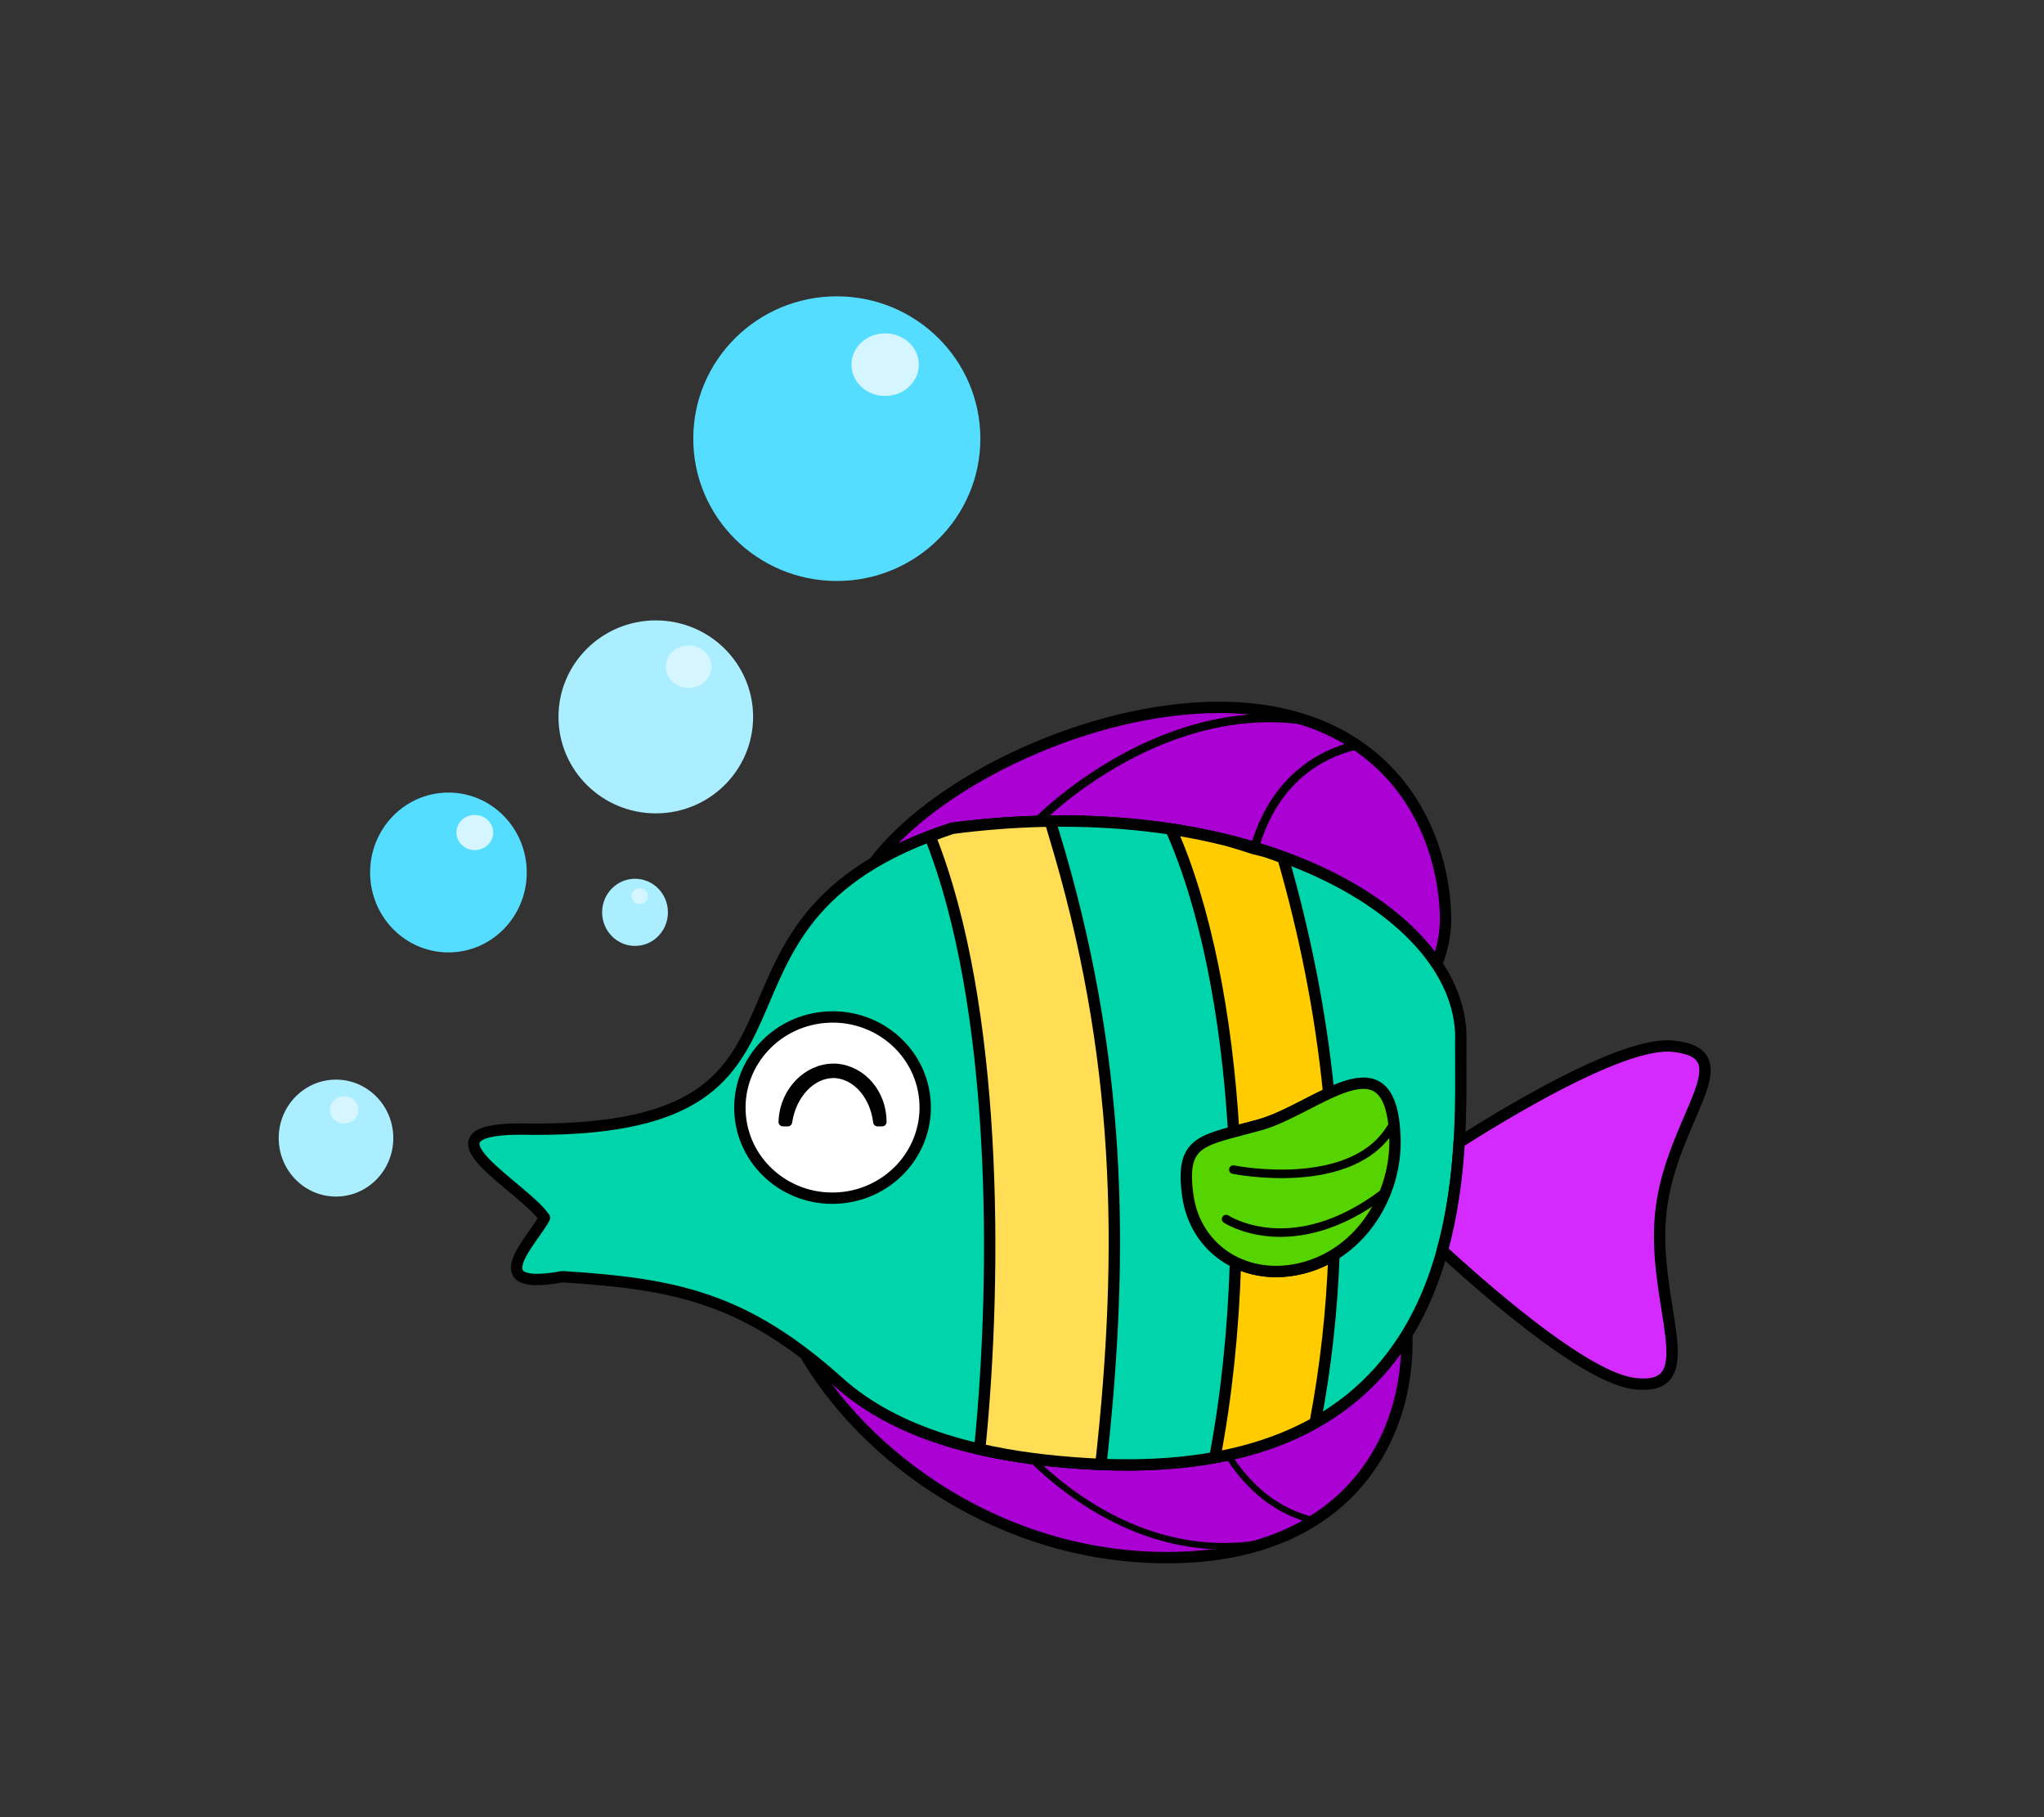 <?xml version="1.0" encoding="UTF-8" standalone="no"?>
<!-- Creator: CorelDRAW 2018 (64 位元) -->

<svg
   xmlns:dc="http://purl.org/dc/elements/1.1/"
   xmlns:cc="http://creativecommons.org/ns#"
   xmlns:rdf="http://www.w3.org/1999/02/22-rdf-syntax-ns#"
   xmlns:svg="http://www.w3.org/2000/svg"
   xmlns="http://www.w3.org/2000/svg"
   xmlns:sodipodi="http://sodipodi.sourceforge.net/DTD/sodipodi-0.dtd"
   xmlns:inkscape="http://www.inkscape.org/namespaces/inkscape"
   xml:space="preserve"
   width="180mm"
   height="160mm"
   version="1.1"
   style="shape-rendering:geometricPrecision; text-rendering:geometricPrecision; image-rendering:optimizeQuality; fill-rule:evenodd; clip-rule:evenodd"
   viewBox="0 0 18000 16000"
   id="svg1006"
   sodipodi:docname="04-4.svg"
   inkscape:version="0.92.4 (5da689c313, 2019-01-14)"
   inkscape:export-filename="D:\曾小千-1\inkscape\每日交-2\7-動畫元件\png\04-1\04-4.png"
   inkscape:export-xdpi="96"
   inkscape:export-ydpi="96"><rect x="0" y="0" width="18000" height="16000" fill="#333333" stroke="none"/><sodipodi:namedview
   pagecolor="#ffffff"
   bordercolor="#666666"
   borderopacity="1"
   objecttolerance="10"
   gridtolerance="10"
   guidetolerance="10"
   inkscape:pageopacity="0"
   inkscape:pageshadow="2"
   inkscape:window-width="1920"
   inkscape:window-height="1137"
   id="namedview1008"
   showgrid="false"
   inkscape:zoom="2.2019579"
   inkscape:cx="223.83777"
   inkscape:cy="274.74921"
   inkscape:window-x="-8"
   inkscape:window-y="-8"
   inkscape:window-maximized="1"
   inkscape:current-layer="svg1006" />
 <defs
   id="defs971">
  <style
   type="text/css"
   id="style969">
   <![CDATA[
    .str8 {stroke:black;stroke-width:99.99;stroke-linecap:round;stroke-linejoin:round;stroke-miterlimit:22.926}
    .str5 {stroke:black;stroke-width:99.99;stroke-linecap:round;stroke-linejoin:round;stroke-miterlimit:22.926}
    .str9 {stroke:black;stroke-width:99.99;stroke-linecap:round;stroke-linejoin:round;stroke-miterlimit:22.926}
    .str1 {stroke:black;stroke-width:99.99;stroke-linecap:round;stroke-linejoin:round;stroke-miterlimit:22.926}
    .str10 {stroke:black;stroke-width:99.99;stroke-linecap:round;stroke-linejoin:round;stroke-miterlimit:22.926}
    .str0 {stroke:black;stroke-width:99.99;stroke-linecap:round;stroke-linejoin:round;stroke-miterlimit:22.926}
    .str4 {stroke:black;stroke-width:99.99;stroke-linecap:round;stroke-linejoin:round;stroke-miterlimit:22.926}
    .str2 {stroke:black;stroke-width:80.59;stroke-linecap:round;stroke-linejoin:round;stroke-miterlimit:22.926}
    .str3 {stroke:black;stroke-width:80.59;stroke-linecap:round;stroke-linejoin:round;stroke-miterlimit:22.926}
    .str6 {stroke:black;stroke-width:107.41;stroke-linecap:round;stroke-linejoin:round;stroke-miterlimit:22.926}
    .str7 {stroke:black;stroke-width:107.45;stroke-linecap:round;stroke-linejoin:round;stroke-miterlimit:22.926}
    .str11 {stroke:black;stroke-width:107.45;stroke-linecap:round;stroke-linejoin:round;stroke-miterlimit:22.926}
    .fil1 {fill:none}
    .fil2 {fill:none}
    .fil3 {fill:black}
    .fil0 {fill:white}
   ]]>
  </style>
 
  
  
 
   
   
   
   
   
   
   
   
   
   
   
   
   
   
   
  </defs>
 <path
   class="fil0 str0"
   d="m 7083.832,11910.982 c 6.726,13.09 13.927,26.148 21.784,39.165 594.946,985.918 1857.592,1821.467 3316.201,1761.405 1449.756,-59.698 1996.901,-1052.694 1966.561,-1962.168 -432.415,704.071 -1255.358,1233.011 -2819.486,1138.163 -911.06,-55.249 -1674.341,-261.05 -2184.417,-718.854 -107.009,-96.064 -206.434,-181.501 -300.643,-257.711 z"
   id="path974"
   inkscape:connector-curvature="0"
   style="fill:#aa00d4;fill-opacity:1;stroke:#000000;stroke-width:100.012;stroke-linecap:round;stroke-linejoin:round;stroke-miterlimit:22.926;stroke-dasharray:none"
   inkscape:export-filename="D:\曾小千-1\inkscape\每日交-2\png\06.png"
   inkscape:export-xdpi="96"
   inkscape:export-ydpi="96" /><path
   class="fil0 str1"
   d="m 12729.351,8041.704 c 6.316,153.389 -21.003,303.249 -77.524,446.767 -561.124,-837.294 -2183.001,-1465.992 -4266.029,-1195.773 -284.911,92.381 -512.501,198.017 -696.72,312.611 523.632,-701.234 1802.909,-1328.257 2918.196,-1374.182 1458.651,-60.064 2084.442,896.602 2122.078,1810.577 z"
   id="path976"
   inkscape:connector-curvature="0"
   style="fill:#aa00d4;fill-opacity:1;stroke:#000000;stroke-width:100.012;stroke-linecap:round;stroke-linejoin:round;stroke-miterlimit:22.926;stroke-dasharray:none"
   inkscape:export-filename="D:\曾小千-1\inkscape\每日交-2\png\06.png"
   inkscape:export-xdpi="96"
   inkscape:export-ydpi="96" /><path
   class="fil1 str2"
   d="m 9077.763,12840.581 c 326.713,320.566 1091.492,937.188 2104.142,732.727"
   id="path978"
   inkscape:connector-curvature="0"
   style="fill:none;stroke:#000000;stroke-width:56.357;stroke-linecap:round;stroke-linejoin:round;stroke-miterlimit:22.926"
   inkscape:export-filename="D:\曾小千-1\inkscape\每日交-2\png\06.png"
   inkscape:export-xdpi="96"
   inkscape:export-ydpi="96" /><path
   class="fil2 str3"
   d="m 10810.91,12811.186 c 134.404,202.811 353.405,473.635 742.728,571.819"
   id="path980"
   inkscape:connector-curvature="0"
   style="fill:none;stroke:#000000;stroke-width:56.357;stroke-linecap:round;stroke-linejoin:round;stroke-miterlimit:22.926"
   inkscape:export-filename="D:\曾小千-1\inkscape\每日交-2\png\06.png"
   inkscape:export-xdpi="96"
   inkscape:export-ydpi="96" /><path
   class="fil0 str4"
   d="m 12863.777,9179.433 c -3.038,503.255 48.638,1483.364 -336.613,2311.166 -385.259,827.746 -1207.462,1503.111 -2958.272,1396.948 -911.06,-55.249 -1674.341,-261.043 -2184.417,-718.854 -829.054,-744.178 -1439.514,-864.951 -2431.814,-927.416 -742.331,136.804 -250.656,-331.59 -158.184,-518.724 -191.745,-279.483 -1151.44,-774.536 -225.074,-781.715 3064.805,65.298 1257.848,-1818.556 3816.402,-2648.133 2630.698,-341.274 4526.321,751.124 4477.931,1886.884 z"
   id="path982"
   inkscape:connector-curvature="0"
   style="fill:#00d4aa;fill-opacity:1;stroke:#000000;stroke-width:100.012;stroke-linecap:round;stroke-linejoin:round;stroke-miterlimit:22.926;stroke-dasharray:none"
   inkscape:export-filename="D:\曾小千-1\inkscape\每日交-2\png\06.png"
   inkscape:export-xdpi="96"
   inkscape:export-ydpi="96"
   sodipodi:nodetypes="cccccccccc" /><path
   class="fil0 str5"
   d="m 8146.954,9718.425 c -18.13,-440.288 -397.885,-782.18 -848.213,-763.637 -450.329,18.544 -800.689,390.5 -782.559,830.788 18.13,440.289 397.885,782.183 848.214,763.639 450.329,-18.543 800.688,-390.502 782.558,-830.79 z"
   id="path984"
   inkscape:connector-curvature="0"
   style="fill:#ffffff;stroke:#000000;stroke-width:100.012;stroke-linecap:round;stroke-linejoin:round;stroke-miterlimit:22.926;stroke-dasharray:none"
   inkscape:export-filename="D:\曾小千-1\inkscape\每日交-2\png\06.png"
   inkscape:export-xdpi="96"
   inkscape:export-ydpi="96" /><path
   class="fil1 str6"
   d="m 9142.968,7224.488 c 0,0 1025.147,-1050.328 2314.891,-884.984"
   id="path988"
   inkscape:connector-curvature="0"
   style="fill:none;stroke:#000000;stroke-width:75.113;stroke-linecap:round;stroke-linejoin:round;stroke-miterlimit:22.926"
   inkscape:export-filename="D:\曾小千-1\inkscape\每日交-2\png\06.png"
   inkscape:export-xdpi="96"
   inkscape:export-ydpi="96" /><path
   class="fil2 str7"
   d="m 11045.879,7462.023 c 31.836,-65.996 168.273,-716.193 886.325,-897.765"
   id="path990"
   inkscape:connector-curvature="0"
   style="fill:none;stroke:#000000;stroke-width:75.141;stroke-linecap:round;stroke-linejoin:round;stroke-miterlimit:22.926"
   inkscape:export-filename="D:\曾小千-1\inkscape\每日交-2\png\06.png"
   inkscape:export-xdpi="96"
   inkscape:export-ydpi="96" /><path
   class="fil0 str8"
   d="m 8190.208,7364.023 c 590.144,1477.949 595.444,3827.668 437.327,5396.075 290.234,66.283 605.749,107.092 941.357,127.449 42.54,2.574 84.365,4.561 125.818,6.228 211.024,-1901.015 178.501,-3608.673 -413.18,-5552.454 l -32.623,-111.18 c -20.965,0.282 -41.981,0.658 -63.071,1.127 -17.446,0.403 -34.932,0.843 -52.45,1.376 -17.56,0.527 -35.159,1.112 -52.804,1.776 -23.55,0.879 -47.159,1.865 -70.847,2.98 -14.097,0.665 -28.22,1.372 -42.361,2.122 -24.953,1.322 -49.978,2.772 -75.101,4.366 -16.091,1.02 -32.2,2.096 -48.349,3.23 -19.946,1.381 -39.971,2.885 -60.016,4.438 -130.649,10.216 -263.396,24.081 -398.081,41.834 -68.676,22.726 -133.394,46.395 -195.618,70.633 z"
   id="path992"
   inkscape:connector-curvature="0"
   style="fill:#ffdd55;stroke:#000000;stroke-width:100.012;stroke-linecap:round;stroke-linejoin:round;stroke-miterlimit:22.926;stroke-dasharray:none"
   inkscape:export-filename="D:\曾小千-1\inkscape\每日交-2\png\06.png"
   inkscape:export-xdpi="96"
   inkscape:export-ydpi="96" /><path
   class="fil0 str9"
   d="m 10311.172,7299.307 c 308.282,689.69 492.7,1650.211 553.029,2665.926 67.704,-17.983 143.908,-37.197 228.896,-60.833 195.075,-54.261 412.697,-187.965 608.078,-278.123 -71.668,-720.115 -213.034,-1415.656 -402.998,-2074.033 -50.738,-18.943 -102.41,-37.238 -155.181,-54.739 -34.853,-9.791 -68.6,-17.906 -101.497,-25.413 -78.366,-26.47 -159.019,-51.221 -241.832,-74.156 -145.232,-36.476 -296.632,-67.707 -453.785,-93.123 -11.581,-1.819 -23.062,-3.754 -34.71,-5.507 z m 568.723,3816.136 c -18.808,595.192 -79.373,1181.885 -181.742,1718.101 347.006,-62.841 638.52,-168.73 883.46,-306.339 94.548,-497.524 147.725,-991.512 165.467,-1478.483 -77.9,47.727 -163.108,85.559 -254.934,111.093 l 0.03,-0 c -222.332,61.843 -436.558,40.751 -612.28,-44.371 z"
   id="path994"
   inkscape:connector-curvature="0"
   style="fill:#ffcc00;fill-opacity:1;stroke:#000000;stroke-width:100.012;stroke-linecap:round;stroke-linejoin:round;stroke-miterlimit:22.926;stroke-dasharray:none"
   inkscape:export-filename="D:\曾小千-1\inkscape\每日交-2\png\06.png"
   inkscape:export-xdpi="96"
   inkscape:export-ydpi="96" /><path
   class="fil0 str10"
   d="m 14627.448,10658.497 c -94.999,820.246 404.029,1597.506 -231.586,1523.887 -399.35,-46.252 -1173.648,-695.532 -1694.159,-1171.86 89.308,-323.775 130.155,-652.298 148.504,-952.332 619.856,-391.853 1499.078,-891.384 1889.706,-846.151 635.614,73.612 -17.425,626.224 -112.409,1446.475 z"
   id="path996"
   inkscape:connector-curvature="0"
   style="fill:#d42aff;fill-opacity:1;stroke:#000000;stroke-width:100.012;stroke-linecap:round;stroke-linejoin:round;stroke-miterlimit:22.926;stroke-dasharray:none"
   inkscape:export-filename="D:\曾小千-1\inkscape\每日交-2\png\06.png"
   inkscape:export-xdpi="96"
   inkscape:export-ydpi="96" /><path
   class="fil0 str4"
   d="m 11492.167,11159.822 c -503.909,140.16 -966.323,-145.48 -1032.838,-637.97 -66.508,-492.498 129.873,-477.292 633.768,-617.452 503.916,-140.167 1158.314,-810.727 1191.037,109.897 17.645,496.324 -288.072,1005.358 -791.98,1145.525 z"
   id="path998"
   inkscape:connector-curvature="0"
   style="fill:#55d400;fill-opacity:1;stroke:#000000;stroke-width:100.012;stroke-linecap:round;stroke-linejoin:round;stroke-miterlimit:22.926;stroke-dasharray:none"
   inkscape:export-filename="D:\曾小千-1\inkscape\每日交-2\png\06.png"
   inkscape:export-xdpi="96"
   inkscape:export-ydpi="96" /><path
   class="fil1 str11"
   d="m 10861.143,10298.212 c 0,0 1055.267,214.503 1397.852,-382.806"
   id="path1000"
   inkscape:connector-curvature="0"
   style="fill:none;stroke:#000000;stroke-width:75.141;stroke-linecap:round;stroke-linejoin:round;stroke-miterlimit:22.926"
   inkscape:export-filename="D:\曾小千-1\inkscape\每日交-2\png\06.png"
   inkscape:export-xdpi="96"
   inkscape:export-ydpi="96" /><path
   class="fil1 str11"
   d="m 10797.558,10733.679 c 0,0 581.487,385.776 1392.471,-230.817"
   id="path1002"
   inkscape:connector-curvature="0"
   style="fill:none;stroke:#000000;stroke-width:75.141;stroke-linecap:round;stroke-linejoin:round;stroke-miterlimit:22.926"
   inkscape:export-filename="D:\曾小千-1\inkscape\每日交-2\png\06.png"
   inkscape:export-xdpi="96"
   inkscape:export-ydpi="96" />
<g
   id="g925"
   transform="matrix(0.878,0,0,0.878,416.264,854.357)"><ellipse
     style="opacity:1;fill:#55ddff;fill-opacity:1;stroke:none;stroke-width:100.012;stroke-linecap:round;stroke-linejoin:round;stroke-miterlimit:22.926;stroke-dasharray:none;stroke-opacity:1"
     id="ellipse901"
     cx="4023.578"
     cy="7776.51"
     rx="785.479"
     ry="801.51" /><ellipse
     ry="176.332"
     rx="184.347"
     cy="7375.756"
     cx="4288.077"
     id="path905"
     style="opacity:1;fill:#d5f6ff;fill-opacity:1;stroke:none;stroke-width:100.012;stroke-linecap:round;stroke-linejoin:round;stroke-miterlimit:22.926;stroke-dasharray:none;stroke-opacity:1" /></g><g
   id="g946"
   transform="translate(19.634)"><ellipse
     ry="514.822"
     rx="504.526"
     cy="10020.736"
     cx="2939.259"
     id="path899"
     style="opacity:1;fill:#aaeeff;fill-opacity:1;stroke:none;stroke-width:100.012;stroke-linecap:round;stroke-linejoin:round;stroke-miterlimit:22.926;stroke-dasharray:none;stroke-opacity:1" /><ellipse
     style="opacity:1;fill:#d5f6ff;fill-opacity:1;stroke:none;stroke-width:68.19;stroke-linecap:round;stroke-linejoin:round;stroke-miterlimit:22.926;stroke-dasharray:none;stroke-opacity:1"
     id="ellipse907"
     cx="3011.126"
     cy="9772.271"
     rx="125.691"
     ry="120.226" /></g><g
   id="g934"
   transform="matrix(0.922,0,0,0.922,377.89,1156.346)"><g
     id="g929"><ellipse
       style="opacity:1;fill:#aaeeff;fill-opacity:1;stroke:none;stroke-width:100.012;stroke-linecap:round;stroke-linejoin:round;stroke-miterlimit:22.926;stroke-dasharray:none;stroke-opacity:1"
       id="ellipse903"
       cx="5853.799"
       cy="5591.869"
       rx="929.449"
       ry="921.434" /><ellipse
       ry="202.715"
       rx="218.136"
       cy="5112.725"
       cx="6166.777"
       id="ellipse909"
       style="opacity:1;fill:#d5f6ff;fill-opacity:1;stroke:none;stroke-width:116.648;stroke-linecap:round;stroke-linejoin:round;stroke-miterlimit:22.926;stroke-dasharray:none;stroke-opacity:1" /></g></g><g
   id="g942"
   transform="translate(19.634)"><ellipse
     style="opacity:1;fill:#aaeeff;fill-opacity:1;stroke:none;stroke-width:100.012;stroke-linecap:round;stroke-linejoin:round;stroke-miterlimit:22.926;stroke-dasharray:none;stroke-opacity:1"
     id="ellipse911"
     cx="5572.594"
     cy="8032.992"
     rx="289.745"
     ry="295.658" /><ellipse
     ry="69.045"
     rx="72.183"
     cy="7890.301"
     cx="5613.867"
     id="ellipse913"
     style="opacity:1;fill:#d5f6ff;fill-opacity:1;stroke:none;stroke-width:39.161;stroke-linecap:round;stroke-linejoin:round;stroke-miterlimit:22.926;stroke-dasharray:none;stroke-opacity:1" /></g><g
   id="g950"
   transform="translate(-942.487,192.424)"><ellipse
     style="opacity:1;fill:#55ddff;fill-opacity:1;stroke:none;stroke-width:136.023;stroke-linecap:round;stroke-linejoin:round;stroke-miterlimit:22.926;stroke-dasharray:none;stroke-opacity:1"
     id="ellipse915"
     cx="8311.654"
     cy="3669.894"
     rx="1264.108"
     ry="1253.207" /><ellipse
     ry="275.705"
     rx="296.678"
     cy="3018.229"
     cx="8737.324"
     id="ellipse917"
     style="opacity:1;fill:#d5f6ff;fill-opacity:1;stroke:none;stroke-width:158.648;stroke-linecap:round;stroke-linejoin:round;stroke-miterlimit:22.926;stroke-dasharray:none;stroke-opacity:1" /></g><path
   style="clip-rule:evenodd;fill:#000000;fill-rule:nonzero;stroke:#000000;stroke-width:78.495;stroke-linecap:round;stroke-linejoin:round;stroke-miterlimit:22.926;image-rendering:optimizeQuality;shape-rendering:geometricPrecision;text-rendering:geometricPrecision"
   d="m 7341.771,9403.871 c -231.416,0.22 -431.19,203.119 -445.961,458.578 -0.429,5.377 -0.622,10.719 -0.892,16.066 h 42.154 c 35.802,-241.704 207.267,-425.58 403.888,-425.797 6.867,-0.01 13.768,0.204 20.691,0.649 188.582,17.345 338.532,195.929 366.481,425.148 h 40.084 c 0.381,-250.375 -176.135,-455.878 -403.929,-474.036 -7.526,-0.42 -15.052,-0.616 -22.517,-0.608 z"
   id="path3427"
   inkscape:connector-curvature="0"
   inkscape:export-filename="D:\曾小千-1\inkscape\每日交-2\7-動畫元件\png\05\05-3.png"
   inkscape:export-xdpi="96"
   inkscape:export-ydpi="96" /></svg>